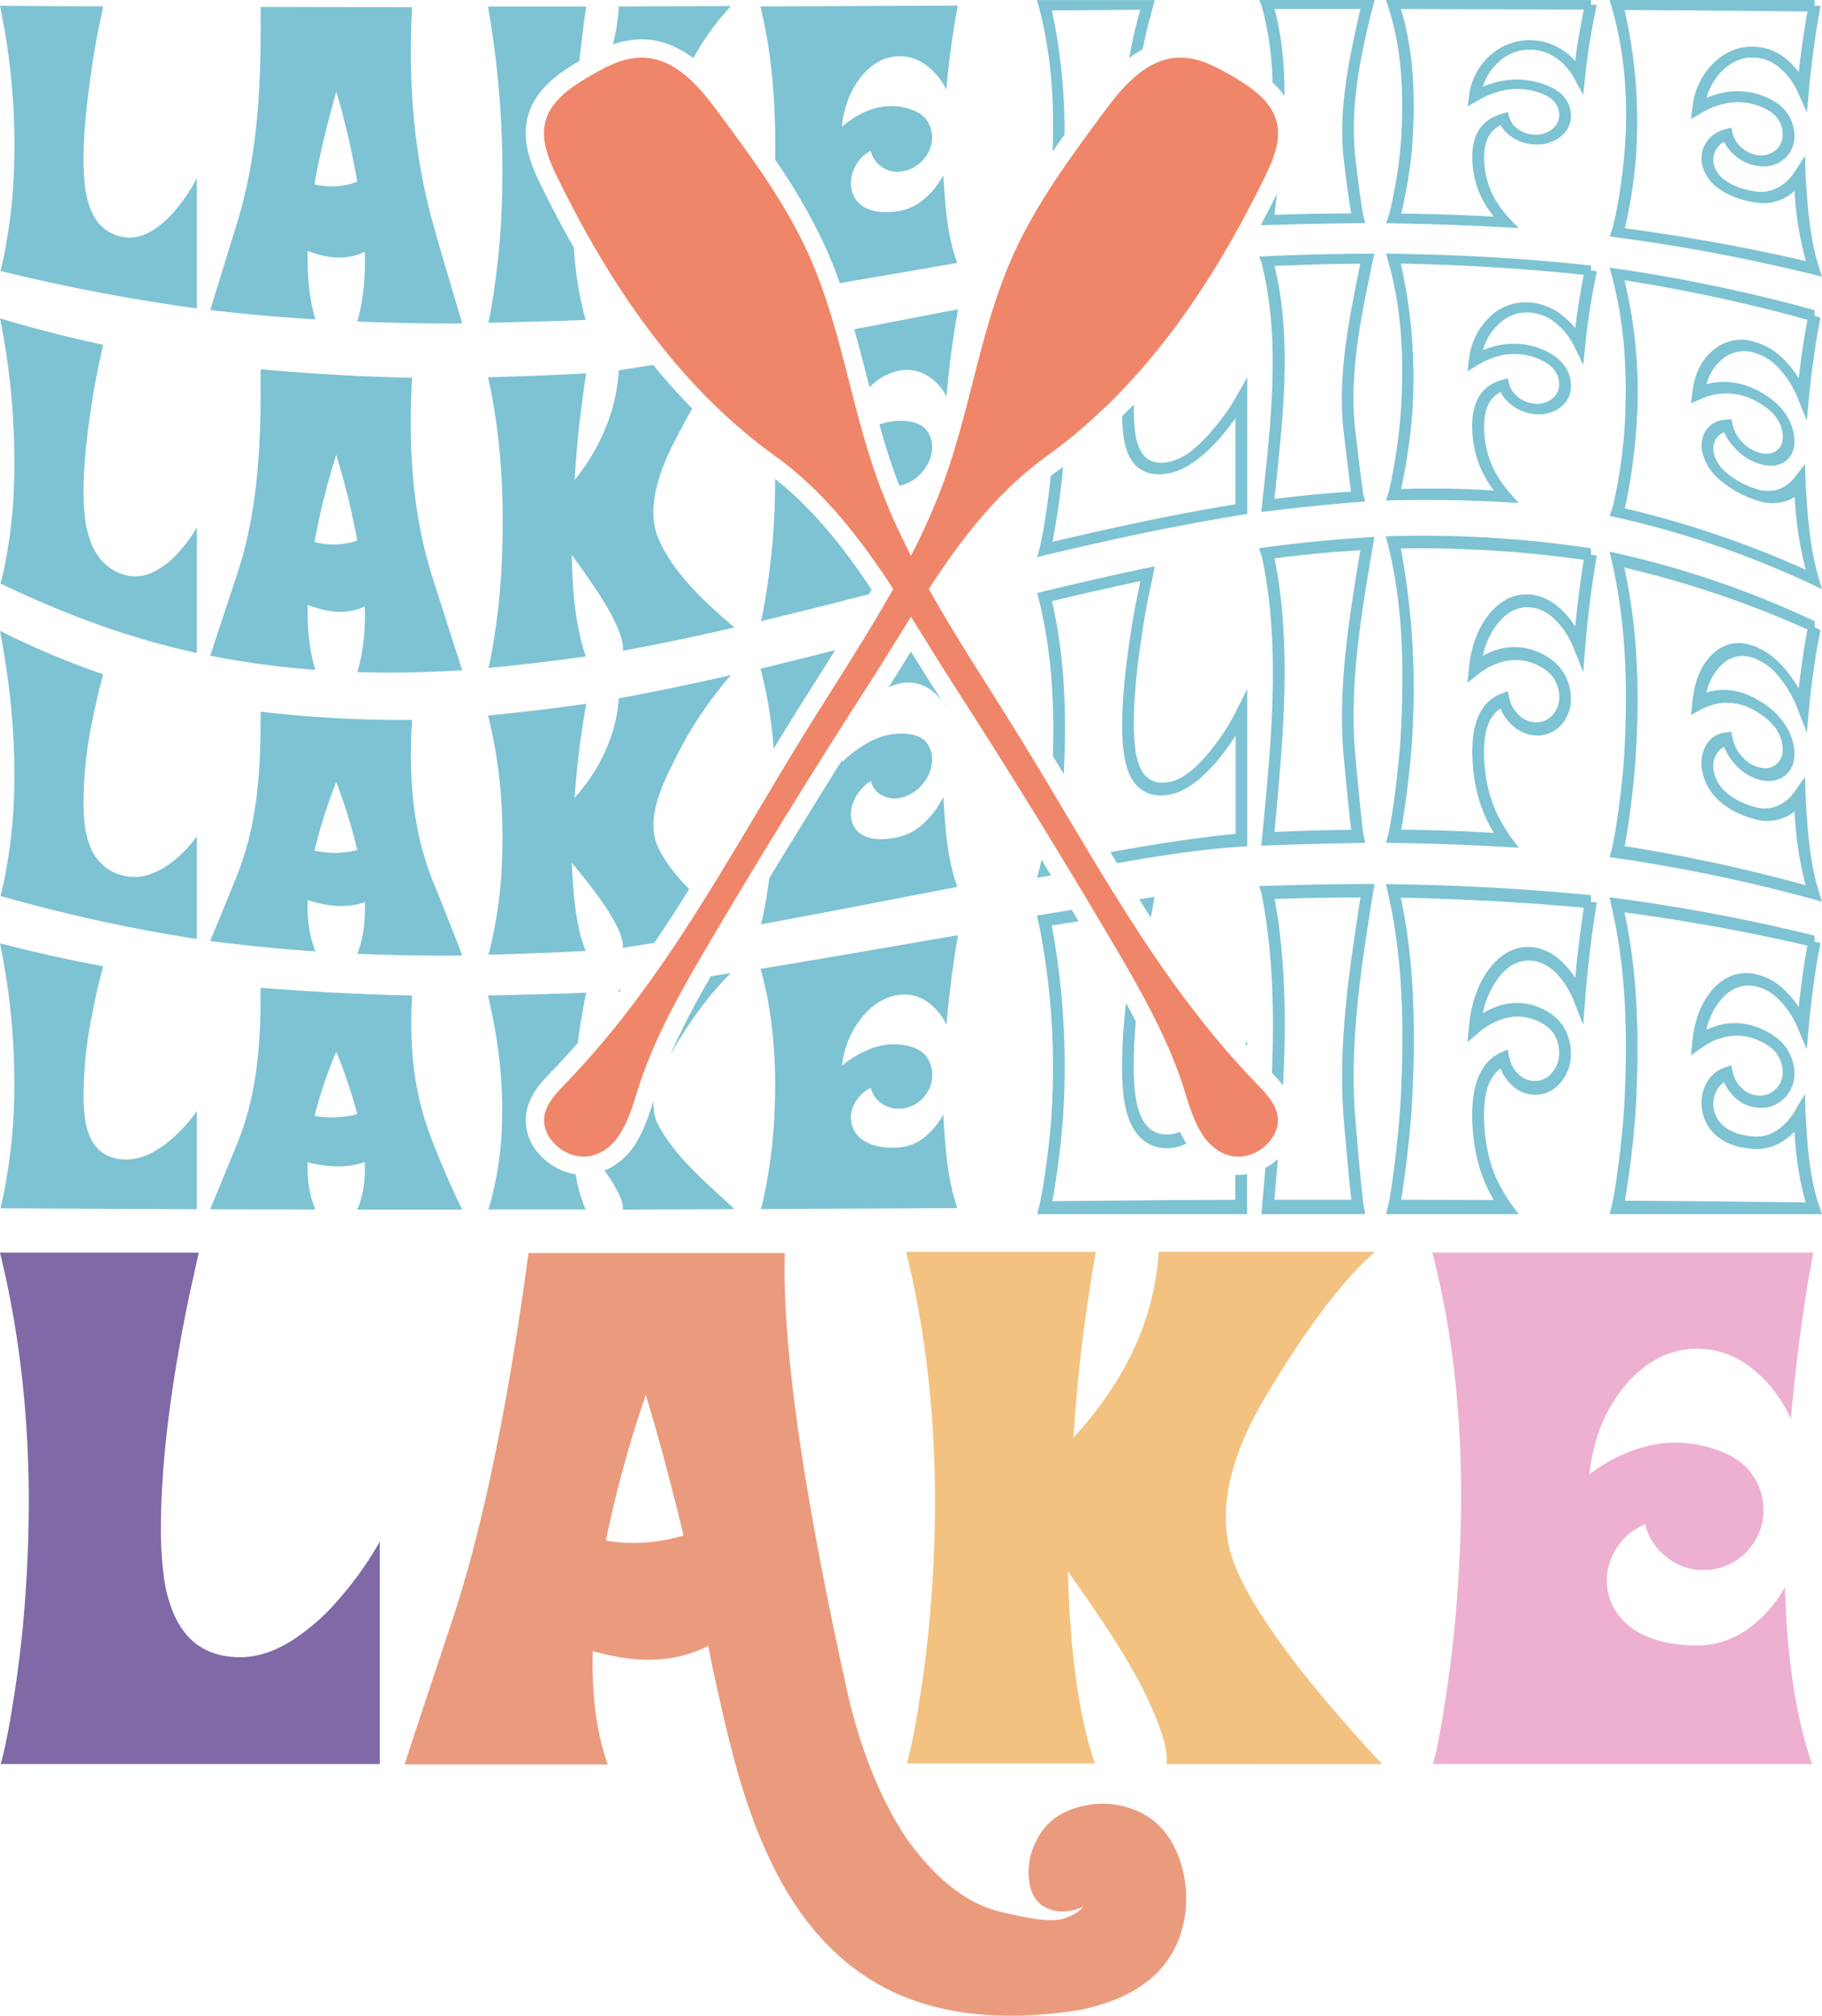 <?xml version="1.0" encoding="UTF-8"?> <svg xmlns="http://www.w3.org/2000/svg" id="Objects" viewBox="0 0 742 820.54"><defs><style>.cls-1{fill:#7f69a7;}.cls-2{fill:#ea9b7e;}.cls-3{fill:#f3c280;}.cls-4{fill:#edb0d0;}.cls-5{fill:#7dc3d3;}.cls-6{fill:#f08669;}</style></defs><title>Lake Life</title><path class="cls-1" d="M158.87,696.33q10.6,0,21.89-7.34a86.75,86.75,0,0,0,18.08-16.1,138.87,138.87,0,0,0,16.81-23.59v90.53H61.28q1-3.39,2.12-8.89,1.56-7.35,2.83-15.68a478.92,478.92,0,0,0,5.36-47.88q4.8-73-10.59-135.72h80.93l-1,4.66c-.38,1.51-.66,2.78-.85,3.81-.38,1.7-.75,3.34-1.13,4.94q-3,13.71-5.23,26.84-7.2,41.39-7.2,72.17a136.59,136.59,0,0,0,1,17.65,57,57,0,0,0,4.24,16.95Q139.38,696.34,158.87,696.33Z" transform="translate(-61 -21.73)"></path><path class="cls-2" d="M541.05,777.68a48.08,48.08,0,0,1,2.12,26q-5.65,28.53-41.95,36.15-39.12,6.36-68.07-3.81-38.7-13.69-59.46-59.17-8.19-17.52-14.55-42.09-2.53-9.6-5.22-21.89l-2.41-10.74-2.11-10.45q-19.5,10.17-47,2.12-.72,26.84,6.07,46.18H225.82q.42-1.83,19.06-57.76T276.24,531.8H380.61q-1.69,56.36,25.84,180.35,8.19,34.47,23.59,57.76,17.79,24.87,37.71,29.88t26.2,3q6.29-2,8.12-5.08c-.76.66-2.45,1.27-5.09,1.83a15.63,15.63,0,0,1-3.1.29,16.39,16.39,0,0,1-2.41-.15q-9.32-1.41-11.15-11a27.07,27.07,0,0,1,2.12-16.38q5.35-12.3,19.63-15.4a34.77,34.77,0,0,1,25.28,3.67Q536.53,765.83,541.05,777.68ZM307.73,648.88a69.79,69.79,0,0,0,31.64-2.12Q331.45,614,324,589.56A473.77,473.77,0,0,0,307.73,648.88Z" transform="translate(-61 -21.73)"></path><path class="cls-3" d="M536,739.83q1.27-7.33-7.41-26.13t-32.7-52.25q1.41,50.41,11,78.1H430.32q1-3.39,2.12-8.9,1.55-7.33,2.82-15.67a478.89,478.89,0,0,0,5.37-47.88q4.8-73-10.59-135.73h77.25v.29c-.09.37-.19.75-.28,1.13-.19,1.22-.42,2.54-.71,4q-1.12,6.78-2.26,14.55-3.81,24.72-5.93,55.64,32.34-35.29,34.75-75.7H621q-19.35,16.82-44.06,58t-12.92,70q11.79,28.89,59.81,80.57Z" transform="translate(-61 -21.73)"></path><path class="cls-4" d="M752.33,691.53a35,35,0,0,0,20.2-6.5,51.9,51.9,0,0,0,15.39-17.23q1.27,43.79,11,72H644.57c.66-2.16,1.36-5.22,2.12-9.18q1.54-7.62,2.82-16.38,3.82-24,5.37-49.29,4.8-74.57-10.59-133.32H799.36v.28a4.86,4.86,0,0,0-.14,1.13,35.76,35.76,0,0,0-.71,3.81c-.84,4.43-1.65,9.18-2.4,14.27q-3.68,24.15-5.79,48.16-6.08-13-16-20.62a35.17,35.17,0,0,0-22-7.91q-16.67,0-29.23,14.69Q710.67,600,708.27,621.9A66.43,66.43,0,0,1,729.59,611a48.49,48.49,0,0,1,28.11.14q12.57,3.81,17.09,11.16a24.37,24.37,0,0,1,4.37,14.12,24.34,24.34,0,0,1-24.43,24.43,23.35,23.35,0,0,1-15.11-5.36A23.68,23.68,0,0,1,731,642.24,24.51,24.51,0,0,0,718.15,654,23.48,23.48,0,0,0,716,670.49q2.13,9,10.6,14.69Q736.37,691.53,752.33,691.53Z" transform="translate(-61 -21.73)"></path><path class="cls-5" d="M484.22,375.72c-.35,1.34-.53,2-.89,3.36l5.69-1q-1.93-3.21-3.9-6.42C484.8,373.26,484.5,374.65,484.22,375.72Zm-61.36-74.2a21.62,21.62,0,0,1,3.85-1.39,15.62,15.62,0,0,1,11.42,1.22A19.8,19.8,0,0,1,446.4,310a2.45,2.45,0,0,1,0-.27c-1.33-2.07-2.65-4.15-4-6.21-3.52-5.44-7-11.1-10.44-16.61C429,291.77,425.94,296.71,422.86,301.52Zm141.55,9.67A84.79,84.79,0,0,1,556,324.64a67.25,67.25,0,0,1-8.88,10c-3.49,3-6.87,4.88-10,5.45-5.82,1-9.57-1-11.88-6.11a29.2,29.2,0,0,1-2-8.23,81.91,81.91,0,0,1-.49-9.22c0-13.17,1.74-26.33,3.7-39.21.72-4.71,1.64-9.73,2.68-14.62.19-.89.42-1.83.61-2.85.1-.51.24-1.18.42-2,.32-1.43.47-2.32.52-2.58.23-1.2.35-1.8.58-3-16,3.29-32,7-47.88,10.84.29,1.12.44,1.68.73,2.79,5.18,21.06,6.35,42.33,5.67,63.61q2.22,3.67,4.41,7.33l.09-1.59c1.12-23,.35-46-4.86-68.8q17.92-4.33,36-8.16c-.14.65-.25,1.2-.32,1.59-.17.91-.4,1.83-.59,2.74-1.06,5-2,10.1-2.73,14.87-2,13.14-3.78,26.57-3.76,40a86.75,86.75,0,0,0,.52,9.8,33.34,33.34,0,0,0,2.38,9.56c3,6.71,8.6,9.7,16.23,8.37,4.11-.72,8.37-3,12.63-6.69a71.28,71.28,0,0,0,9.88-10.84c1.64-2.17,3.16-4.36,4.54-6.53v40c-17.11,1.65-34.09,4.42-51,7.46l2.73,4.49c17.6-3.13,35.29-5.85,53-6.89v-64ZM489.66,83.4q2.41-3.47,4.87-6.87A230.86,230.86,0,0,0,489.36,26l36-.32c-.14.5-.25.94-.32,1.24-.17.71-.4,1.43-.59,2.14-1.06,3.91-1.94,7.93-2.73,11.78-.3,1.51-.59,3-.87,4.5a44.58,44.58,0,0,1,5.46-3.51c0-.17.07-.33.1-.5.77-3.76,1.64-7.69,2.68-11.48.19-.69.42-1.42.61-2.21.1-.4.24-.91.42-1.56.32-1.1.47-1.79.52-2l.58-2.32H483.32l.73,2.65C489.2,44,490.48,63.6,489.66,83.4ZM556,195.32a64.88,64.88,0,0,1-8.88,9.2,23.86,23.86,0,0,1-10,5.24c-5.82,1.15-9.57-.51-11.88-5.08a23.92,23.92,0,0,1-2-7.41,69.21,69.21,0,0,1-.49-8.36c0-.84,0-1.7,0-2.55-1.58,1.64-3.17,3.24-4.77,4.82a69,69,0,0,0,.5,7.63,27.41,27.41,0,0,0,2.38,8.63c3,6,8.6,8.45,16.23,6.94,4.11-.82,8.37-3,12.63-6.47a70.88,70.88,0,0,0,9.88-10c1.64-2,3.16-4,4.54-5.93V227c-25.09,4.1-49.83,9.47-74.57,15.29.13-.57.25-1.18.38-1.81.53-2.67,1-5.56,1.48-8.48,1-6.59,1.93-13.44,2.47-20.23-.75.55-1.5,1.11-2.26,1.65-.93.67-1.83,1.38-2.74,2.08-.54,5.68-1.31,11.37-2.17,16.89-.44,2.86-.92,5.66-1.44,8.25-.38,1.89-.73,3.46-1,4.63s-.53,1.94-.89,3.23c28.36-6.8,56.72-13,85.54-17.55V175.26c-1.78,3.14-2.67,4.73-4.46,7.93A83.47,83.47,0,0,1,556,195.32ZM414.15,175.65c.32,1.24.64,2.5,1,3.75a22.77,22.77,0,0,1,11.6-6.69,16,16,0,0,1,11.42,1.65,20.86,20.86,0,0,1,8.27,8.78q1.1-12.55,3-25.26c.39-2.67.8-5.18,1.24-7.51a18.66,18.66,0,0,1,.37-2,2.44,2.44,0,0,1,.07-.59v-.15Q430,151.7,408.9,155.76C410.77,162.42,412.47,169.07,414.15,175.65Zm36.93-28h0ZM519.56,430a234.51,234.51,0,0,0-1.62,26.23,103.48,103.48,0,0,0,.52,10.65,42.41,42.41,0,0,0,2.38,10.67c3,7.71,8.6,11.86,16.23,11.58a17.94,17.94,0,0,0,7.11-1.9l-.22-.32a48,48,0,0,1-2.42-4.46,13.18,13.18,0,0,1-4.47,1.07c-5.82.26-9.57-2.5-11.88-8.43a37.07,37.07,0,0,1-2-9.2,98.41,98.41,0,0,1-.49-10.06c0-6.1.33-12.2.86-18.28Q521.62,433.8,519.56,430Zm49.31,17.58v-2.25c-.24.53-.47,1-.68,1.48C568.41,447.08,568.64,447.33,568.87,447.59ZM529.68,395c.1-.55.24-1.27.42-2.17.32-1.55.47-2.5.52-2.78.23-1.3.35-1.94.58-3.24l-6.27,1q2.34,3.7,4.72,7.37Zm45.26-146.41c7.87,36.77,3.59,77.1,0,114.4l-.3,3c13.12-.52,26.2-.88,39.33-1.09l3-.09-.7-3.35c-.17-.78-.92-6.3-3.3-32-2.65-28.59,2.43-57.91,7.21-86.09.23-1.23.34-1.84.56-3.06-15.71.84-31.37,2.42-47,4.59l1,3C574.85,248.07,574.89,248.29,574.94,248.54Zm5.11.41c11.58-1.48,23.29-2.59,34.94-3.28-4.59,27.69-9.34,56.38-6.73,84.44,1.63,17.45,2.52,25.61,3,29.34-12.49.16-18.74.35-31.23.9C583.36,323.71,587.37,285.38,580.05,249Zm142.59,76.61c-.44,9.35-1.52,18.77-2.76,27.67-.45,3.21-.93,6.32-1.45,9.15-.38,2.12-.72,3.79-1,4.91-.38,1.32-.56,2-.93,3.31A664.73,664.73,0,0,1,803,388.77c-.44-1.39-.65-2.08-1.09-3.48-4-12.59-4.75-25.66-5.58-38.73-.09-3.44-.14-5.15-.24-8.59-1.68,2.32-2.52,3.5-4.19,5.89a16.2,16.2,0,0,1-7.27,6,13.78,13.78,0,0,1-9.12.34c-5-1.44-9.08-3.54-12-6.35a14.73,14.73,0,0,1-4.49-7.74,10.13,10.13,0,0,1,.89-7.18,7.11,7.11,0,0,1,3.24-3.12,23.34,23.34,0,0,0,4.28,6.87,20.43,20.43,0,0,0,9.33,6.24c4.15,1.27,7.78.89,10.7-1.14s4.34-5.12,4.34-9.29a21.63,21.63,0,0,0-2.66-9.81A29.94,29.94,0,0,0,779,307.94c-5.2-3.5-10.57-5.35-15.91-5.38a23.82,23.82,0,0,0-7.12,1.06,22.34,22.34,0,0,1,6.21-11.31c3.9-3.6,8.27-4.44,13.34-2.57a24,24,0,0,1,10,7.54,46.55,46.55,0,0,1,7.57,13.08c1.49,3.87,2.24,5.8,3.74,9.65.31-3.43.47-5.15.78-8.58.72-8,1.75-16,3-23.64.39-2.4.8-4.67,1.23-6.72l0-.12a11.81,11.81,0,0,1,.32-1.56l.07-.25v-.3l.07-.25v-.44L800,277v-2.39a387,387,0,0,0-83.51-28.32c.31,1.35.46,2,.78,3.39C723.15,274.57,723.84,300.37,722.64,325.56ZM797.09,278c-.44,2.11-.85,4.43-1.24,6.87-.89,5.6-1.68,11.37-2.32,17.17a52.16,52.16,0,0,0-5.14-7.44c-3.93-4.74-8.26-8.09-12.88-9.82-6.45-2.42-12.16-1.37-17,3.11-4.59,4.29-7.37,10.82-8.24,19.2l-.6,5.68c1.75-1,2.63-1.42,4.38-2.34a21.66,21.66,0,0,1,10.29-2.63,23.88,23.88,0,0,1,13.21,4.38c3.75,2.48,6.28,5.06,7.52,7.59l.07.13a14.09,14.09,0,0,1,1.85,6.81c0,2.92-1,5-3,6.43s-4.44,1.67-7.32.77a13.94,13.94,0,0,1-6.36-4.33,15.38,15.38,0,0,1-3.63-7c-.26-1.21-.39-1.82-.66-3l-2.55.36a10.32,10.32,0,0,0-7.87,5.5,15.19,15.19,0,0,0-1.3,10.62,21.53,21.53,0,0,0,6.5,11.32c3.72,3.55,8.67,6.1,14.62,7.76a18.3,18.3,0,0,0,11.82-.43,18,18,0,0,0,4.56-2.63,150.11,150.11,0,0,0,4.52,30,660.31,660.31,0,0,0-73.69-15.9c.12-.64.25-1.33.38-2.07.52-2.88,1-6.07,1.48-9.33,1.26-9,2.25-18.47,2.81-28,1.43-24.55.51-49.89-4.81-74A406.35,406.35,0,0,1,797.09,278ZM574.94,24.6a124.44,124.44,0,0,1,4.26,30.62,34.94,34.94,0,0,1,4.9,5.58c.08-12-1-24-4.05-35.42H615c-4.53,20.17-9.13,41-6.73,61.45,1.5,12.81,2.52,19,3,21.75-12.49.07-18.74.2-31.23.58.34-2.82.68-5.68,1-8.55q-3.09,6.18-6.26,12.1c0,.22-.06.44-.09.72q19.68-.63,39.33-.84l3-.07-.7-2.48c-.17-.57-1.08-4.83-3.3-23.63-2.43-20.58,2-42.38,7.21-62.5.23-.87.34-1.31.56-2.18h-47l1,2.35A4.93,4.93,0,0,0,574.94,24.6Zm147.7,58.13c-.58,7.35-1.52,14.78-2.76,21.74-.44,2.51-.93,4.94-1.45,7.15a37.72,37.72,0,0,1-1,3.82c-.38,1-.56,1.54-.93,2.56A743.22,743.22,0,0,1,803,134.36c-.44-1.37-.65-2.06-1.09-3.43-3.94-12.18-4.75-24.82-5.58-37.49-.09-3.32-.14-5-.24-8.3-1.68,2.61-2.52,3.9-4.19,6.47a18.46,18.46,0,0,1-7.27,6.69,14.65,14.65,0,0,1-9.12,1.3c-5-.81-9.08-2.34-12-4.53A11.23,11.23,0,0,1,759,88.8a7.91,7.91,0,0,1,.89-6.24,8.29,8.29,0,0,1,3.24-3.09,17.1,17.1,0,0,0,4.28,5.45,18,18,0,0,0,9.33,4.36,13.17,13.17,0,0,0,10.7-2.69,12.07,12.07,0,0,0,4.34-9.68,16.32,16.32,0,0,0-2.66-8.69c-1.9-3-5.3-5.63-10.15-7.45a29.26,29.26,0,0,0-15.91-1.38A34.25,34.25,0,0,0,756,61.56a24.58,24.58,0,0,1,6.21-10.85c3.9-3.93,8.27-5.79,13.34-5.53a16.93,16.93,0,0,1,10,4,27.54,27.54,0,0,1,7.57,10.08c1.49,3.26,2.24,4.91,3.74,8.23.31-3.44.47-5.16.78-8.61.72-8,1.75-16.24,3-24.39.39-2.55.8-5,1.23-7.23l0-.14a15.71,15.71,0,0,1,.32-1.7l.07-.29v-.29l.07-.28V24.1H800V21.73H716.45c.31,1,.46,1.5.78,2.5C722.79,43,724.19,63.38,722.64,82.73Zm74.45-56.31c-.44,2.25-.85,4.69-1.24,7.22-.89,5.81-1.68,11.66-2.32,17.46a29.19,29.19,0,0,0-5.14-5.37,21.62,21.62,0,0,0-12.88-5c-6.45-.27-12.16,2.15-17,7a29.37,29.37,0,0,0-8.24,17.63l-.6,4.82,4.38-2.55a31.27,31.27,0,0,1,10.29-3.91,24.49,24.49,0,0,1,13.21,1.25c3.75,1.43,6.28,3.22,7.52,5.3l.07.1a10.48,10.48,0,0,1,1.85,6,8.12,8.12,0,0,1-3,6.58,9,9,0,0,1-7.32,1.9,11.92,11.92,0,0,1-6.36-3,11,11,0,0,1-3.63-5.61c-.26-1-.39-1.53-.66-2.55l-2.55.7a12.73,12.73,0,0,0-7.87,5.72,11.55,11.55,0,0,0-1.3,9.1,16.51,16.51,0,0,0,6.5,9.16c3.72,2.8,8.67,4.72,14.62,5.74a19.15,19.15,0,0,0,11.82-1.54,19.74,19.74,0,0,0,4.56-3.07A137.59,137.59,0,0,0,796.41,128c-24.43-5.64-48.86-10-73.69-13.36.12-.5.25-1,.38-1.62.52-2.27,1-4.79,1.48-7.35a188.09,188.09,0,0,0,2.81-22.22,203.16,203.16,0,0,0-4.81-57.66Q759.83,26,797.09,26.42ZM722.64,195.36a197.34,197.34,0,0,1-2.76,22.47c-.45,2.59-.93,5.09-1.45,7.36a38.47,38.47,0,0,1-1,3.91c-.38,1.05-.56,1.58-.93,2.63A386.65,386.65,0,0,1,803,261.57c-.44-1.48-.65-2.22-1.09-3.7-3.85-12.7-4.73-25.77-5.58-38.92-.09-3.36-.14-5-.24-8.39L791.9,216a13.76,13.76,0,0,1-7.27,5.09,14.59,14.59,0,0,1-9.12-.57,34.58,34.58,0,0,1-12-6.84,14.34,14.34,0,0,1-4.49-7.18,7.7,7.7,0,0,1,.89-6.23,6.41,6.41,0,0,1,3.24-2.57,22.73,22.73,0,0,0,4.28,6.34,23.26,23.26,0,0,0,9.33,6.26c4.15,1.46,7.78,1.38,10.7-.39s4.34-4.7,4.34-8.71a19.9,19.9,0,0,0-2.66-9.39c-1.9-3.51-5.3-7-10.15-9.9a30.74,30.74,0,0,0-15.91-4.73,28.59,28.59,0,0,0-7.12.9,19.67,19.67,0,0,1,6.21-9.94,13.8,13.8,0,0,1,13.34-2.81,21.62,21.62,0,0,1,10,6.39,38.73,38.73,0,0,1,7.57,12c1.49,3.66,2.24,5.51,3.74,9.23.31-3.37.47-5.05.78-8.43.72-7.87,1.75-15.82,3-23.62.39-2.44.8-4.76,1.23-6.88l0-.13a13.08,13.08,0,0,1,.32-1.61l.07-.27v-.29l.07-.27v-.44l-2.3-.68v-2.36a664.21,664.21,0,0,0-83.51-17.29c.31,1.09.46,1.64.78,2.73C722.81,153.94,723.8,174.62,722.64,195.36Zm74.45-43.44c-.44,2.14-.85,4.47-1.24,6.9-.89,5.59-1.68,11.26-2.32,16.92a42.38,42.38,0,0,0-5.14-6.73,27.75,27.75,0,0,0-12.88-8.16,17.76,17.76,0,0,0-17,3.55c-4.59,3.86-7.37,9.46-8.24,16.63l-.6,4.85L754.1,184a25.27,25.27,0,0,1,10.29-2.12,25.74,25.74,0,0,1,13.21,4c3.75,2.27,6.28,4.67,7.52,7l.07.12a12.78,12.78,0,0,1,1.85,6.45c0,2.76-1,4.74-3,6s-4.44,1.33-7.32.34a15.47,15.47,0,0,1-6.36-4.28,14.27,14.27,0,0,1-3.63-6.41c-.26-1.1-.39-1.64-.66-2.73l-2.55.23a10,10,0,0,0-7.87,4.46,11.36,11.36,0,0,0-1.3,9.13,21,21,0,0,0,6.5,10.44,43.05,43.05,0,0,0,14.62,8.48,19.44,19.44,0,0,0,11.82.9,15.61,15.61,0,0,0,4.56-2,154.08,154.08,0,0,0,4.52,29.65,405.81,405.81,0,0,0-73.69-25c.12-.51.25-1.06.38-1.66.52-2.32,1-4.9,1.48-7.54,1.26-7.27,2.22-15.08,2.81-22.87a192.08,192.08,0,0,0-4.81-60.78A660.79,660.79,0,0,1,797.09,151.92Zm-367.6,41.17a25.41,25.41,0,0,0-10.37,1.45c1.79,6.39,3.72,12.74,5.91,18.91.71,2,1.46,4,2.23,6l.69-.14a16.38,16.38,0,0,0,9-5.92,15.42,15.42,0,0,0,3.66-9.77,10.92,10.92,0,0,0-2.27-6.76C436.77,194.78,433.83,193.42,429.49,193.09Zm-52.85,23.59q0,8.56-.43,17.14a263.9,263.9,0,0,1-2.78,26.72c-.44,3.18-.95,6.18-1.46,9-.4,2.15-.76,3.85-1.1,5.07q22.06-5.35,44.06-11l1.05-1.83C404.74,244.92,392.3,229,376.64,216.68ZM403.88,332c0-.33.09-.65.13-1Q389,355,374.33,379.11q-.42,3-.9,5.91c-.44,3-.95,5.74-1.46,8.32-.4,2-.76,3.56-1.1,4.68,26.69-4.94,53.34-10.12,80-15.27-4.27-11.77-4.9-24.3-5.71-36.65a36.75,36.75,0,0,1-8,10.77,22.61,22.61,0,0,1-10.47,5.64c-5.51,1.2-10,1.08-13.32-.36a9,9,0,0,1-5.49-6.28,12.71,12.71,0,0,1,1.1-8.67,17.69,17.69,0,0,1,6.66-7.54,9,9,0,0,0,4.46,5.78,10.67,10.67,0,0,0,7.83,1,15.91,15.91,0,0,0,9-5.8,15.45,15.45,0,0,0,3.66-9.82,11,11,0,0,0-2.27-6.81c-1.58-2.05-4.52-3.38-8.86-3.64a27.47,27.47,0,0,0-14.56,3.47A48.51,48.51,0,0,0,403.88,332ZM382.1,316.66c3.71-6,7.53-12.05,11.23-17.9q3.89-6.15,7.78-12.37-15.18,3.83-30.39,7.54a173.81,173.81,0,0,1,5.34,32.62C378.07,323.24,380.08,319.93,382.1,316.66Zm-53-75.77c-5.23-12.36.71-28.11,6.69-39.63,2.27-4.37,4.61-8.82,7.09-13.23q-8.14-8.31-15.88-17.76c-4.67.75-9.36,1.49-14,2.2-.94,16.51-7.7,31.88-18,44.68.73-11.65,1.75-22.28,3.07-31.82q.58-4.5,1.17-8.45c.15-.82.27-1.59.37-2.3,0-.22.09-.44.14-.66v-.17c-13.35.67-26.67,1.18-40,1.53,5.75,25.61,6.75,52,5.49,77.82a265,265,0,0,1-2.78,26.81c-.44,3.1-.94,6-1.47,8.74q-.58,3.06-1.09,5c13.3-1.28,26.43-2.85,39.66-4.69-4.44-13.19-5.44-27.55-5.71-41.37,8.3,11.41,13.95,19.88,16.95,26s4.28,10.41,3.84,13.05c15.25-2.8,30.42-6,45.52-9.49C348.22,267.2,335,254.78,329.12,240.89ZM335.81,448c6-10.21,13.79-21.31,22.84-30.13l-8.12,1.28A318.43,318.43,0,0,0,334,451.07C334.64,450,335.24,449,335.81,448Zm373.1-318.19c-27.83-3-55.51-4.51-83.51-4.84.32,1,.47,1.53.78,2.55,5.76,19.79,6.53,39.86,5.42,60a216.13,216.13,0,0,1-2.76,23.07c-.45,2.71-.94,5.35-1.45,7.77-.38,1.8-.72,3.24-1,4.21-.37,1.16-.55,1.73-.93,2.89,18.14-.5,36-.18,54.05,1.06-1.38-1.56-2.07-2.33-3.46-3.87-1-1.07-2.22-2.74-3.78-4.93a38.22,38.22,0,0,1-6.83-21.12c-.29-7.84,1.88-12.88,6.68-15.23a15.5,15.5,0,0,0,4.31,5.11,17.81,17.81,0,0,0,9.32,3.8,14.5,14.5,0,0,0,10.7-2.74,10.74,10.74,0,0,0,4.34-8.87,14.15,14.15,0,0,0-2.63-8c-1.88-2.76-5.29-5.3-10.17-7.13A29.88,29.88,0,0,0,672,162.17a32.94,32.94,0,0,0-7.11,2.15,22.79,22.79,0,0,1,6.21-10.43A16.36,16.36,0,0,1,684.47,149a18.39,18.39,0,0,1,10,4.13,27.44,27.44,0,0,1,7.56,9.52c1.5,3,2.25,4.54,3.75,7.59.31-3.09.47-4.62.78-7.7.72-7.17,1.74-14.39,3-21.46.39-2.21.8-4.31,1.23-6.24l0-.11a11.2,11.2,0,0,1,.31-1.46l.08-.25v-.25l.07-.24v-.39l-2.31-.28Zm-4.1,10.1c-.89,5.09-1.69,10.27-2.32,15.45a31,31,0,0,0-5.14-5.17,24,24,0,0,0-12.88-5.3,21,21,0,0,0-17,6.06,27.87,27.87,0,0,0-8.24,17.18c-.24,1.9-.35,2.84-.59,4.75,1.75-1.07,2.62-1.6,4.37-2.65a30.52,30.52,0,0,1,10.29-4,24.88,24.88,0,0,1,13.2,1.19c3.76,1.4,6.3,3.19,7.61,5.11a9.57,9.57,0,0,1,1.85,5.5,7.33,7.33,0,0,1-3,6.09,9.76,9.76,0,0,1-7.33,1.89,11.91,11.91,0,0,1-6.36-2.61,9.94,9.94,0,0,1-3.62-5.25c-.26-1-.39-1.45-.66-2.41l-2.55.72c-8.3,2.39-12.27,9.2-11.87,20a42.17,42.17,0,0,0,7.65,23.39c.39.55.77,1.07,1.12,1.55-12.5-.82-25.23-1-37.75-.6.13-.55.25-1.14.39-1.77.52-2.47,1-5.18,1.48-7.92a214.64,214.64,0,0,0,2.81-23.38,209.58,209.58,0,0,0-4.82-58.69c25,.48,49.68,1.92,74.51,4.54C705.61,135.58,705.2,137.7,704.81,139.92ZM451.08,402.43h0Zm113,97.52v10.18c-24.86.09-49.71.34-74.57.56.13-.6.25-1.25.38-1.93.53-2.86,1-6,1.48-9.17,1.27-8.91,2.37-18.44,2.81-27.84a313.28,313.28,0,0,0-4.86-73.25c3.64-.6,7.28-1.17,10.92-1.75l-2.79-4.66q-7.1,1.17-14.17,2.36c.29,1.2.44,1.79.73,3a298.92,298.92,0,0,1,5.42,74.3c-.42,9.17-1.51,18.45-2.76,27.16-.44,3.1-.92,6.09-1.44,8.84-.38,2-.73,3.67-1,4.89s-.53,2-.89,3.35h85.54v-16.3a21.64,21.64,0,0,1-3.58.31C564.89,500,564.51,500,564.12,500ZM313.87,424.58l-.89.12c0,.39-.06.77-.08,1.16Zm261-38.68c0,.22.06.47.11.76,4.41,23.24,5,47.54,4,71.78a61.83,61.83,0,0,1,4.54,5.14c1.3-25.46,1.08-51.05-3.41-75.92q17.46-.57,34.94-.6c-4.67,30-9.35,60.87-6.73,91.23,1.64,19,2.52,27.79,3,31.83H580q.71-8.24,1.4-16.54a25.35,25.35,0,0,1-5.07,3.54q-.66,7.85-1.36,15.59l-.3,3.27H614l3-.08-.7-3.62c-1.39-11.49-2.31-23.08-3.3-34.59-2.65-30.9,2.34-62.35,7.21-92.85.23-1.31.34-2,.56-3.27q-23.49,0-47,.88ZM329.12,479.74a18,18,0,0,1-1.91-10.2c-1.75,5.65-3.77,11.91-7.17,17.38a27.34,27.34,0,0,1-12.87,11.33q2.18,3,3.58,5.31c3,5,4.28,8.58,3.84,10.57l45.52-.2C349.07,503.51,336.15,493,329.12,479.74Zm-63.93,5a134.06,134.06,0,0,1-2.78,19.5c-.44,2.24-.94,4.34-1.47,6.28-.39,1.46-.75,2.65-1.09,3.55h39.66a59,59,0,0,1-4.06-14.31,25.1,25.1,0,0,1-15.74-9.26,20.15,20.15,0,0,1-4.07-17.28c1.69-6.74,6.3-11.51,10.36-15.71l.3-.31c3.43-3.55,6.76-7.2,10-10.91q.76-6,1.74-11.51.58-3.47,1.17-6.53c.15-.64.27-1.23.37-1.79,0-.17.09-.34.14-.51v-.13c-13.35.52-26.67.9-40,1.14C264.39,446.54,266.36,465,265.19,484.72Zm111-5.76a193.57,193.57,0,0,1-2.78,23.14c-.44,2.71-.95,5.24-1.46,7.57a41.82,41.82,0,0,1-1.1,4.22l80-.38c-4.17-12.35-4.88-25.3-5.71-38.19a29,29,0,0,1-8,9.59,18.79,18.79,0,0,1-10.47,3.94c-5.51.28-10-.56-13.32-2.5a11,11,0,0,1-5.49-7,11.56,11.56,0,0,1,1.1-8.31,14.48,14.48,0,0,1,6.66-6.48,10.83,10.83,0,0,0,4.46,6.33A11.71,11.71,0,0,0,428,473a13.21,13.21,0,0,0,9-4.47,13.58,13.58,0,0,0,3.66-9.36,12.43,12.43,0,0,0-2.27-7.17c-1.59-2.28-4.52-4-8.86-4.78a26,26,0,0,0-14.56,1.66,41.68,41.68,0,0,0-11.05,6.71,37.17,37.17,0,0,1,7.68-19.18c4.34-5.52,9.39-8.79,15.15-9.64a16.22,16.22,0,0,1,11.42,2.44,23.3,23.3,0,0,1,8.27,9.72q1.1-12.82,3-25.91.59-4.12,1.24-7.76a20.64,20.64,0,0,1,.37-2.08,2.6,2.6,0,0,1,.07-.61v-.15c-26.78,4.62-53.55,9.26-80.36,13.7C376.53,436.86,377.36,457.9,376.21,479Zm420.12-3.4c-.09-3.41-.14-5.12-.24-8.54-1.68,2.76-2.52,4.16-4.19,7a23.17,23.17,0,0,1-7.27,7.83,14.7,14.7,0,0,1-9.12,2.49c-5-.3-9.09-1.58-12-3.84a11.7,11.7,0,0,1-4.49-7,11.22,11.22,0,0,1,.89-7.49,9.51,9.51,0,0,1,3.24-3.81,17.84,17.84,0,0,0,4.28,6.12,15.28,15.28,0,0,0,9.33,4.32,13.4,13.4,0,0,0,10.7-3.66,13.78,13.78,0,0,0,4.34-10.42,18.26,18.26,0,0,0-2.66-9.22c-1.9-3.28-5.3-6.24-10.15-8.5a26.2,26.2,0,0,0-15.91-2.27,27.69,27.69,0,0,0-7.12,2.36,28.4,28.4,0,0,1,6.21-12.64c3.9-4.36,8.27-6,13.34-5.14a18.64,18.64,0,0,1,10,5.51,35.15,35.15,0,0,1,7.57,11.41c1.49,3.52,2.24,5.28,3.74,8.76.31-3.53.47-5.29.78-8.8.72-8.19,1.75-16.43,3-24.42.39-2.5.8-4.87,1.23-7l0-.13a13.85,13.85,0,0,1,.32-1.63l.07-.27v-.29l.07-.27v-.44l-2.3-.6v-2.39A742.06,742.06,0,0,0,716.45,387c.31,1.38.46,2.07.78,3.45,6,25.61,6.59,52.15,5.41,78.06-.44,9.75-1.52,19.61-2.76,29-.45,3.39-.93,6.67-1.45,9.68-.38,2.24-.72,4-1,5.23-.38,1.42-.56,2.13-.93,3.56H803c-.44-1.26-.65-1.89-1.09-3.16C797.79,500.8,797.13,488.11,796.33,475.56Zm-73.61,34.93c.12-.68.25-1.41.38-2.2.52-3.06,1-6.43,1.48-9.86,1.26-9.48,2.35-19.47,2.81-29.33,1.17-25.23.61-51-4.81-76,25.12,3.36,49.81,7.82,74.51,13.55-.44,2.21-.85,4.63-1.24,7.17-.89,5.83-1.68,11.81-2.32,17.79a38.7,38.7,0,0,0-5.14-6.29,24.64,24.64,0,0,0-12.88-7.18c-6.45-1.16-12.16.92-17,6.31-4.59,5.16-7.37,12.29-8.24,21l-.6,5.91c1.75-1.27,2.63-1.9,4.38-3.14a25.92,25.92,0,0,1,10.29-4.55,21.64,21.64,0,0,1,13.21,1.76c3.75,1.71,6.28,3.72,7.52,6l.07.11A12,12,0,0,1,787,458a9.4,9.4,0,0,1-3,7.19,8.93,8.93,0,0,1-7.32,2.46,10.41,10.41,0,0,1-6.36-3,12.15,12.15,0,0,1-3.63-6.33c-.26-1.18-.39-1.77-.66-2.95l-2.55.86a13.44,13.44,0,0,0-7.87,7.09,16.87,16.87,0,0,0-1.3,11.09,17.22,17.22,0,0,0,6.5,10.3c3.72,2.86,8.67,4.41,14.62,4.72a19.53,19.53,0,0,0,11.82-3.28,25.85,25.85,0,0,0,4.56-3.8,133.39,133.39,0,0,0,4.52,28.86Q759.56,510.73,722.72,510.49ZM708.91,21.73H625.4c.32.92.47,1.38.78,2.3,5.93,17.85,6.46,36.11,5.42,54.32a172.32,172.32,0,0,1-2.76,20.89c-.45,2.44-.94,4.82-1.45,7a35.23,35.23,0,0,1-1,3.79c-.37,1-.55,1.55-.93,2.58,18.05.26,36,.89,54.05,2-1.38-1.44-2.07-2.15-3.46-3.57-1-1-2.22-2.53-3.78-4.55a33.64,33.64,0,0,1-6.83-19.55c-.29-7.25,1.88-11.93,6.68-14.25a14.08,14.08,0,0,0,4.31,4.63,17.63,17.63,0,0,0,9.32,3.21,15.43,15.43,0,0,0,10.7-3.11,10.67,10.67,0,0,0,4.34-8.65,12.1,12.1,0,0,0-2.63-7.32c-1.88-2.47-5.29-4.62-10.17-6A33,33,0,0,0,672,54.8,38.45,38.45,0,0,0,664.92,57a22,22,0,0,1,6.21-9.87,18.58,18.58,0,0,1,23.31-2A23.42,23.42,0,0,1,702,53.51c1.5,2.73,2.25,4.1,3.75,6.87.31-3,.47-4.42.78-7.36.72-6.86,1.74-13.8,3-20.64.39-2.14.8-4.18,1.23-6.06l0-.11a11.24,11.24,0,0,1,.31-1.42l.08-.24v-.24l.07-.24v-.36h-2.31Zm-4.1,10c-.89,4.9-1.69,9.87-2.32,14.82a26.81,26.81,0,0,0-5.14-4.44,24.1,24.1,0,0,0-29.84,2.49,26,26,0,0,0-8.24,16.09c-.24,1.75-.35,2.62-.59,4.38l4.37-2.53a34.87,34.87,0,0,1,10.29-4,27.27,27.27,0,0,1,13.2.5c3.76,1.1,6.3,2.62,7.61,4.34A8.23,8.23,0,0,1,696,68.46a7.23,7.23,0,0,1-3,5.91,10.47,10.47,0,0,1-7.33,2.14,11.73,11.73,0,0,1-6.36-2.19,8.81,8.81,0,0,1-3.62-4.76c-.26-.89-.39-1.33-.66-2.22l-2.55.76c-8.3,2.47-12.27,8.76-11.87,18.74a37.11,37.11,0,0,0,7.65,21.63l1.12,1.45c-12.56-.71-25.17-1.12-37.75-1.26.13-.49.25-1,.39-1.6.52-2.22,1-4.68,1.48-7.16a177.17,177.17,0,0,0,2.81-21.23c1-17.83.56-35.71-4.82-53.27q37.26.08,74.51.25C705.61,27.54,705.2,29.59,704.81,31.73Zm4.1,354.4c-27.83-2.74-55.54-4.16-83.51-4.54.32,1.38.47,2.07.78,3.45,6.16,26.45,6.58,53.95,5.42,80.71-.45,10.29-1.52,20.72-2.76,30.68-.45,3.58-.94,7.05-1.45,10.24-.38,2.38-.72,4.26-1,5.54-.37,1.51-.55,2.26-.93,3.77h54.05L676,511.23c-1-1.31-2.21-3.4-3.78-6.17-4.21-7.51-6.53-16.88-6.83-27.65-.29-10.45,1.88-17.29,6.68-20.73a18.22,18.22,0,0,0,4.31,6.5,13.8,13.8,0,0,0,9.32,4.21,13.22,13.22,0,0,0,10.7-4.81,17.8,17.8,0,0,0,4.34-12.13,20.94,20.94,0,0,0-2.63-10.1c-1.89-3.45-5.29-6.44-10.17-8.48A23.4,23.4,0,0,0,672,431a29.3,29.3,0,0,0-7.11,3.21,35.61,35.61,0,0,1,6.21-14.27c3.9-5.15,8.27-7.48,13.34-7.17,3.59.23,6.85,1.82,10,4.83A33,33,0,0,1,702,429.44l3.75,9.48c.31-4,.47-6.05.78-10.07.72-9.38,1.74-18.85,3-28.1.39-2.89.8-5.64,1.23-8.15l0-.15c.08-.71.19-1.35.31-1.91l.08-.31v-.34l.07-.31v-.5l-2.31-.25Zm-4.1,13.36c-.89,6.7-1.69,13.53-2.32,20.34a34.69,34.69,0,0,0-5.14-6.36c-3.93-3.79-8.26-5.91-12.88-6.21-6.46-.42-12.17,2.56-17,8.9-4.59,6.06-7.36,13.94-8.24,23.38-.24,2.56-.35,3.84-.59,6.4l4.37-3.72a28.8,28.8,0,0,1,10.29-5.81,19.45,19.45,0,0,1,13.2.68c3.76,1.55,6.29,3.66,7.61,6.07a14.38,14.38,0,0,1,1.85,7,12.08,12.08,0,0,1-3,8.32,8.89,8.89,0,0,1-7.33,3.27,9.36,9.36,0,0,1-6.36-2.9,12.76,12.76,0,0,1-3.62-6.71c-.26-1.27-.39-1.91-.66-3.18l-2.55,1.13c-8.3,3.7-12.27,12.94-11.87,27.38.33,11.89,2.92,22.32,7.65,30.74.39.7.77,1.37,1.12,2q-18.87-.06-37.75-.09c.13-.72.25-1.5.39-2.33.52-3.26,1-6.84,1.48-10.49,1.26-10.09,2.35-20.7,2.81-31.15,1.14-26.21.76-53.05-4.82-79,24.93.51,49.69,1.81,74.51,4.08C705.61,393.79,705.2,396.58,704.81,399.49Zm4.1-154.58a460.16,460.16,0,0,0-83.51-4.86c.32,1.26.47,1.89.78,3.16,6.21,24.43,6.57,50,5.42,74.84-.45,9.57-1.52,19.31-2.76,28.57-.45,3.34-.94,6.58-1.45,9.54-.38,2.21-.72,4-1,5.15-.37,1.4-.55,2.1-.93,3.51,18.06.23,36,.88,54.05,2L676,362.09c-1-1.31-2.22-3.37-3.78-6.1-4.21-7.36-6.53-16.31-6.83-26.49-.29-9.89,1.88-16.28,6.68-19.34a18.49,18.49,0,0,0,4.31,6.36,15.3,15.3,0,0,0,9.32,4.53,12.73,12.73,0,0,0,10.7-3.83A15.37,15.37,0,0,0,700.75,306a20.5,20.5,0,0,0-2.63-9.87c-1.89-3.44-5.29-6.53-10.17-8.74A24,24,0,0,0,672,285.84a28.59,28.59,0,0,0-7.11,2.85,31.94,31.94,0,0,1,6.21-13.34c3.9-4.76,8.27-6.86,13.34-6.34,3.59.36,6.85,2,10,5.1A34,34,0,0,1,702,285.94l3.75,9.39c.31-3.85.47-5.77.78-9.6.72-8.94,1.74-18,3-26.74.39-2.74.8-5.35,1.23-7.74l0-.14a16.87,16.87,0,0,1,.31-1.81l.08-.3v-.32l.07-.3v-.48l-2.31-.4Zm-4.1,12.54c-.89,6.36-1.69,12.84-2.32,19.33a35.91,35.91,0,0,0-5.14-6.43c-3.93-3.87-8.26-6.11-12.88-6.58-6.46-.65-12.17,2.05-17,7.94-4.59,5.64-7.36,13-8.24,21.9-.24,2.4-.35,3.61-.59,6l4.37-3.41A27.71,27.71,0,0,1,673.34,291a20.06,20.06,0,0,1,13.2,1.23c3.76,1.69,6.29,3.86,7.61,6.25a14,14,0,0,1,1.85,6.86,10.5,10.5,0,0,1-3,7.73,8.59,8.59,0,0,1-7.33,2.63,10.28,10.28,0,0,1-6.36-3.13,12.69,12.69,0,0,1-3.62-6.54c-.26-1.21-.39-1.82-.66-3l-2.55,1c-8.3,3.18-12.27,11.81-11.87,25.44.33,11.21,2.92,21.14,7.65,29.38l1.12,1.93c-12.54-.78-25.18-1.21-37.75-1.31.13-.67.25-1.4.39-2.17.52-3,1-6.37,1.48-9.78,1.26-9.4,2.37-19.33,2.81-29.06a313.42,313.42,0,0,0-4.82-73.47A479.87,479.87,0,0,1,706,249.61C705.61,252,705.2,254.68,704.81,257.45Zm-130-128.67a5.74,5.74,0,0,0,.11.58c7.8,31.25,3.46,66.31,0,98.19l-.3,2.62c13.13-1.66,26.14-3,39.33-4.07l3-.25-.7-2.7c-.17-.63-.8-5.05-3.3-26-2.76-23.14,2.49-47.22,7.21-69.72.23-1,.34-1.46.56-2.43q-23.49,0-47,1.17C574.22,127.19,574.42,127.72,574.83,128.78Zm5.22,1.24c11.63-.53,23.3-.86,34.94-.94-4.53,22.24-9.45,45.93-6.73,68.76,1.71,14.32,2.52,20.95,3,24-12.49.86-18.74,1.49-31.23,3C583.25,193.91,587.51,160.74,580.05,130ZM228.81,427c-20.62-.49-41.13-1.53-61.69-3.19.14,21.81-1.18,42.95-9.44,63.24-7.08,17.39-11,26.57-11.05,26.94q21.41.06,42.81.1-3.51-8-3.15-19.23c9,2.27,16.74,2.2,23.28-.08.29,7.57-.73,14-3.08,19.34l42.74,0c-.09-.34-5-9.63-12.11-27.74C229.49,467,227.63,448.57,228.81,427Zm-39.73,49a179.2,179.2,0,0,1,8.85-26.13,188.58,188.58,0,0,1,8.56,25.45A42.68,42.68,0,0,1,189.08,476ZM132.43,371.55a32.92,32.92,0,0,1-9.37,5.69,19.38,19.38,0,0,1-11.34,1.05,18.92,18.92,0,0,1-14-12,33.56,33.56,0,0,1-2.2-8.88,74.59,74.59,0,0,1-.51-8.79,167.07,167.07,0,0,1,3.73-34.16q1.17-6,2.71-12.23c.19-.71.41-1.47.58-2.22.11-.46.27-1.05.44-1.71.31-1.16.47-1.89.52-2.11A337,337,0,0,1,61,278.52c4.64,24.32,6.77,48,5.49,72.36a198,198,0,0,1-2.78,23.66c-.44,2.72-.94,5.27-1.47,7.63-.39,1.77-.75,3.2-1.09,4.27a665.83,665.83,0,0,0,80,17.53v-41.8A49,49,0,0,1,132.43,371.55Zm0,112.48a42.69,42.69,0,0,1-9.37,6.82,22.35,22.35,0,0,1-11.34,2.88c-6.74-.29-11.42-3.27-14-9.06a28,28,0,0,1-2.2-8.28,67.46,67.46,0,0,1-.51-8.54,169.78,169.78,0,0,1,3.73-34.22c.78-4.08,1.68-8.23,2.71-12.42.19-.74.41-1.5.58-2.27.11-.46.26-1.07.44-1.74.31-1.18.47-1.93.52-2.14Q81.8,411.13,61,405.73a281.84,281.84,0,0,1,5.49,70.87A216.68,216.68,0,0,1,63.71,501c-.44,2.85-.94,5.53-1.47,8-.39,1.89-.75,3.43-1.09,4.59q40,.24,80,.37V474A60.39,60.39,0,0,1,132.43,484ZM265.19,377.26a172.87,172.87,0,0,1-2.78,22c-.44,2.53-.94,4.9-1.47,7.11-.39,1.65-.75,3-1.09,4,13.24-.35,26.43-.86,39.66-1.52-4.48-11.43-4.91-24-5.71-36,8.3,9.93,13.95,17.75,16.95,23.14s4.28,9.24,3.84,11.57q6.42-1,12.84-2,7.35-10.83,14.25-21.93c-5.06-5.08-9.54-10.57-12.56-16.8-5.6-11.51,1.72-25.87,6.69-35.89a159,159,0,0,1,22.84-34.37C343.49,300,328.28,303.21,313,306c-1,15.19-7.93,29.26-18,40.5.73-10.14,1.75-19.48,3.07-27.94.39-2.66.78-5.17,1.17-7.51.15-.74.27-1.43.37-2.07,0-.19.09-.39.14-.59v-.15c-13.35,1.87-26.61,3.45-40,4.75C265.15,334.3,266.41,355.72,265.19,377.26Zm0-267.92c-.45,10-1.46,19.75-2.78,29-.44,3.35-.94,6.49-1.47,9.42q-.58,3.3-1.09,5.34,19.84-.37,39.66-1.13a140.05,140.05,0,0,1-4.8-29.42q-6.82-12-13.3-25.17c-3.05-6.2-8.71-17.74-5.18-29.2,3.08-10,11.68-16.36,20.73-21.68q.5-4.71,1.09-9.41.58-4.92,1.17-9.24c.15-.9.27-1.74.37-2.52,0-.24.09-.48.14-.72v-.18h-40A387,387,0,0,1,265.19,109.34Zm57.15-71.61c8.22,0,15.23,3.33,21,7.7A107.88,107.88,0,0,1,358.65,24.2L313,24.37a73.73,73.73,0,0,1-2.43,15.49,35,35,0,0,1,11.68-2.13ZM146.63,288.65a358.46,358.46,0,0,0,42.81,5.76q-3.51-11.19-3.15-26.49c9,3.61,16.74,3.76,23.28.69q.44,15.7-3.08,26.71c14.25.44,28.52.15,42.74-.76-4-12.61-8.12-25.2-12.11-37.79-8.4-26.55-9.83-53.61-8.31-81.25-20.64-.48-41.12-1.6-61.69-3.46.25,27.81-.63,56.46-9.44,83.05C154,266.24,150.28,277.46,146.63,288.65Zm51.3-81.73a293.79,293.79,0,0,1,8.56,34.85,30.19,30.19,0,0,1-17.41.59A280.7,280.7,0,0,1,197.93,206.92ZM228.81,24.65q-30.84,0-61.69-.1c.34,29.51-.79,59.18-9.44,87.55C154,124,150.26,136,146.63,147.93q21.35,2.52,42.81,3.81-3.51-11.76-3.15-27.88,13.47,5.25,23.28.34.44,16.72-3.08,28.42,21.36.87,42.74.78c-4-13.83-8.37-27.78-12.11-41.44C229.3,83.32,227.27,54.71,228.81,24.65ZM189.08,96.79C191.22,84,194.54,71.48,197.93,59a314,314,0,0,1,8.56,36.7A29.82,29.82,0,0,1,189.08,96.79Zm39.73,218a502.81,502.81,0,0,1-61.69-3.36c.13,22.74-1,45-9.44,66.24-7.06,17.65-11,26.72-11.05,27.1Q168,407.59,189.44,409q-3.51-8.82-3.15-20.88c9,2.95,16.74,3.18,23.28.86q.44,12.39-3.08,21,21.36.92,42.74.71c-.09-.37-4-10.6-12.11-30.71C228.78,359.19,227.46,337,228.81,314.76ZM189.08,368a204.44,204.44,0,0,1,8.85-27.92,215.31,215.31,0,0,1,8.56,27.68A37.38,37.38,0,0,1,189.08,368ZM376.65,86.73a234.65,234.65,0,0,1,20.24,35c2.28,5,4.28,10.11,6.11,15.26q23.92-4.08,47.86-8.23c-4.28-11.44-4.9-23.68-5.71-35.71a33,33,0,0,1-8,9.86,21,21,0,0,1-10.47,4.82c-5.51.79-10,.31-13.32-1.49a10.49,10.49,0,0,1-5.49-7.11,13.44,13.44,0,0,1,1.1-9,14.79,14.79,0,0,1,6.66-7,10.86,10.86,0,0,0,4.46,6.53,11,11,0,0,0,7.83,1.9,14.07,14.07,0,0,0,9-4.78,13.5,13.5,0,0,0,3.66-9.23,12.1,12.1,0,0,0-2.27-7c-1.59-2.26-4.52-4-8.86-5a25,25,0,0,0-14.56,1.08,36.41,36.41,0,0,0-11.05,6.76c.83-8,3.39-14.76,7.68-20.2s9.39-8.29,15.15-8.54a17.89,17.89,0,0,1,11.42,3.56,26.57,26.57,0,0,1,8.27,10q1.1-12.21,3-24.38c.39-2.56.8-4.94,1.24-7.16a16.64,16.64,0,0,1,.37-1.91,2.2,2.2,0,0,1,.07-.56V24l-80.36.37C375.68,44.84,377,65.89,376.65,86.73ZM123.06,115.6q-5.85,3.48-11.34,2.71c-6.74-1-11.42-5-14-11.91a38.23,38.23,0,0,1-2.2-9.71A89.74,89.74,0,0,1,95,86.84c0-13.41,1.85-26.67,3.73-39.93q1.17-7.32,2.71-15c.19-.9.41-1.84.58-2.78.11-.57.26-1.31.44-2.16.31-1.45.47-2.36.52-2.63Q82,24.24,61,24.11a276.31,276.31,0,0,1,5.49,71.28,209.66,209.66,0,0,1-2.78,24.48c-.44,2.8-.94,5.41-1.47,7.81-.39,1.81-.75,3.26-1.09,4.34a769.82,769.82,0,0,0,80,15.24v-53a68.4,68.4,0,0,1-8.71,13A38.18,38.18,0,0,1,123.06,115.6Zm0,139.16a16.21,16.21,0,0,1-11.34,1c-6.74-2-11.42-6.78-14-14.07a41.81,41.81,0,0,1-2.2-10,92.62,92.62,0,0,1-.51-9.8c0-12.95,1.83-25.74,3.73-38.53q1.17-6.94,2.71-14.19c.19-.84.41-1.73.58-2.61.11-.54.26-1.23.44-2,.31-1.37.47-2.23.52-2.48Q81.76,157.55,61,151.31A294.49,294.49,0,0,1,66.49,224a193.32,193.32,0,0,1-2.78,23.75c-.44,2.68-.94,5.17-1.47,7.44-.39,1.71-.75,3.07-1.09,4.07,25.79,12.32,52,22.24,80,28.26V236.36a55.6,55.6,0,0,1-8.71,11.58A31,31,0,0,1,123.06,254.76Z" transform="translate(-61 -21.73)"></path><path class="cls-6" d="M313.71,483c3.09-5,5-11.1,6.68-16.63,6.63-21.59,18.11-41.6,29.74-61.3Q381.6,351.7,415.3,299.5c20.63-32,39.58-68.83,72-92.1,40.29-29,67.77-70.79,88.63-113.26,3.67-7.48,7.18-15.81,4.74-23.71-2.52-8.18-10.68-13.59-18.47-18.08-6.28-3.63-13.08-7.19-20.49-7.16-13.42,0-23.16,11.4-30.77,21.65-13.75,18.53-27.59,37.22-37,57.94C460.66,153.93,456.68,185.93,446,216c-13.26,37.25-36.5,70.6-57.54,104.63-30.06,48.63-56.44,100-96.79,141.78-3.65,3.77-7.55,7.7-8.78,12.64-2.42,9.66,9,19.75,19.28,17.09C307.38,490.75,311,487.31,313.71,483Z" transform="translate(-61 -21.73)"></path><path class="cls-6" d="M550.29,483c-3.09-5-5-11.1-6.68-16.63-6.63-21.59-18.11-41.6-29.74-61.3Q482.4,351.7,448.7,299.5c-20.63-32-39.58-68.83-72-92.1-40.29-29-67.77-70.79-88.63-113.26-3.67-7.48-7.18-15.81-4.74-23.71,2.52-8.18,10.68-13.59,18.47-18.08,6.28-3.63,13.08-7.19,20.49-7.16,13.42,0,23.16,11.4,30.77,21.65,13.75,18.53,27.59,37.22,37,57.94C403.34,153.93,407.32,185.93,418,216c13.26,37.25,36.5,70.6,57.54,104.63,30.06,48.63,56.44,100,96.79,141.78,3.65,3.77,7.55,7.7,8.78,12.64,2.42,9.66-9,19.75-19.28,17.09C556.62,490.75,553,487.31,550.29,483Z" transform="translate(-61 -21.73)"></path></svg> 